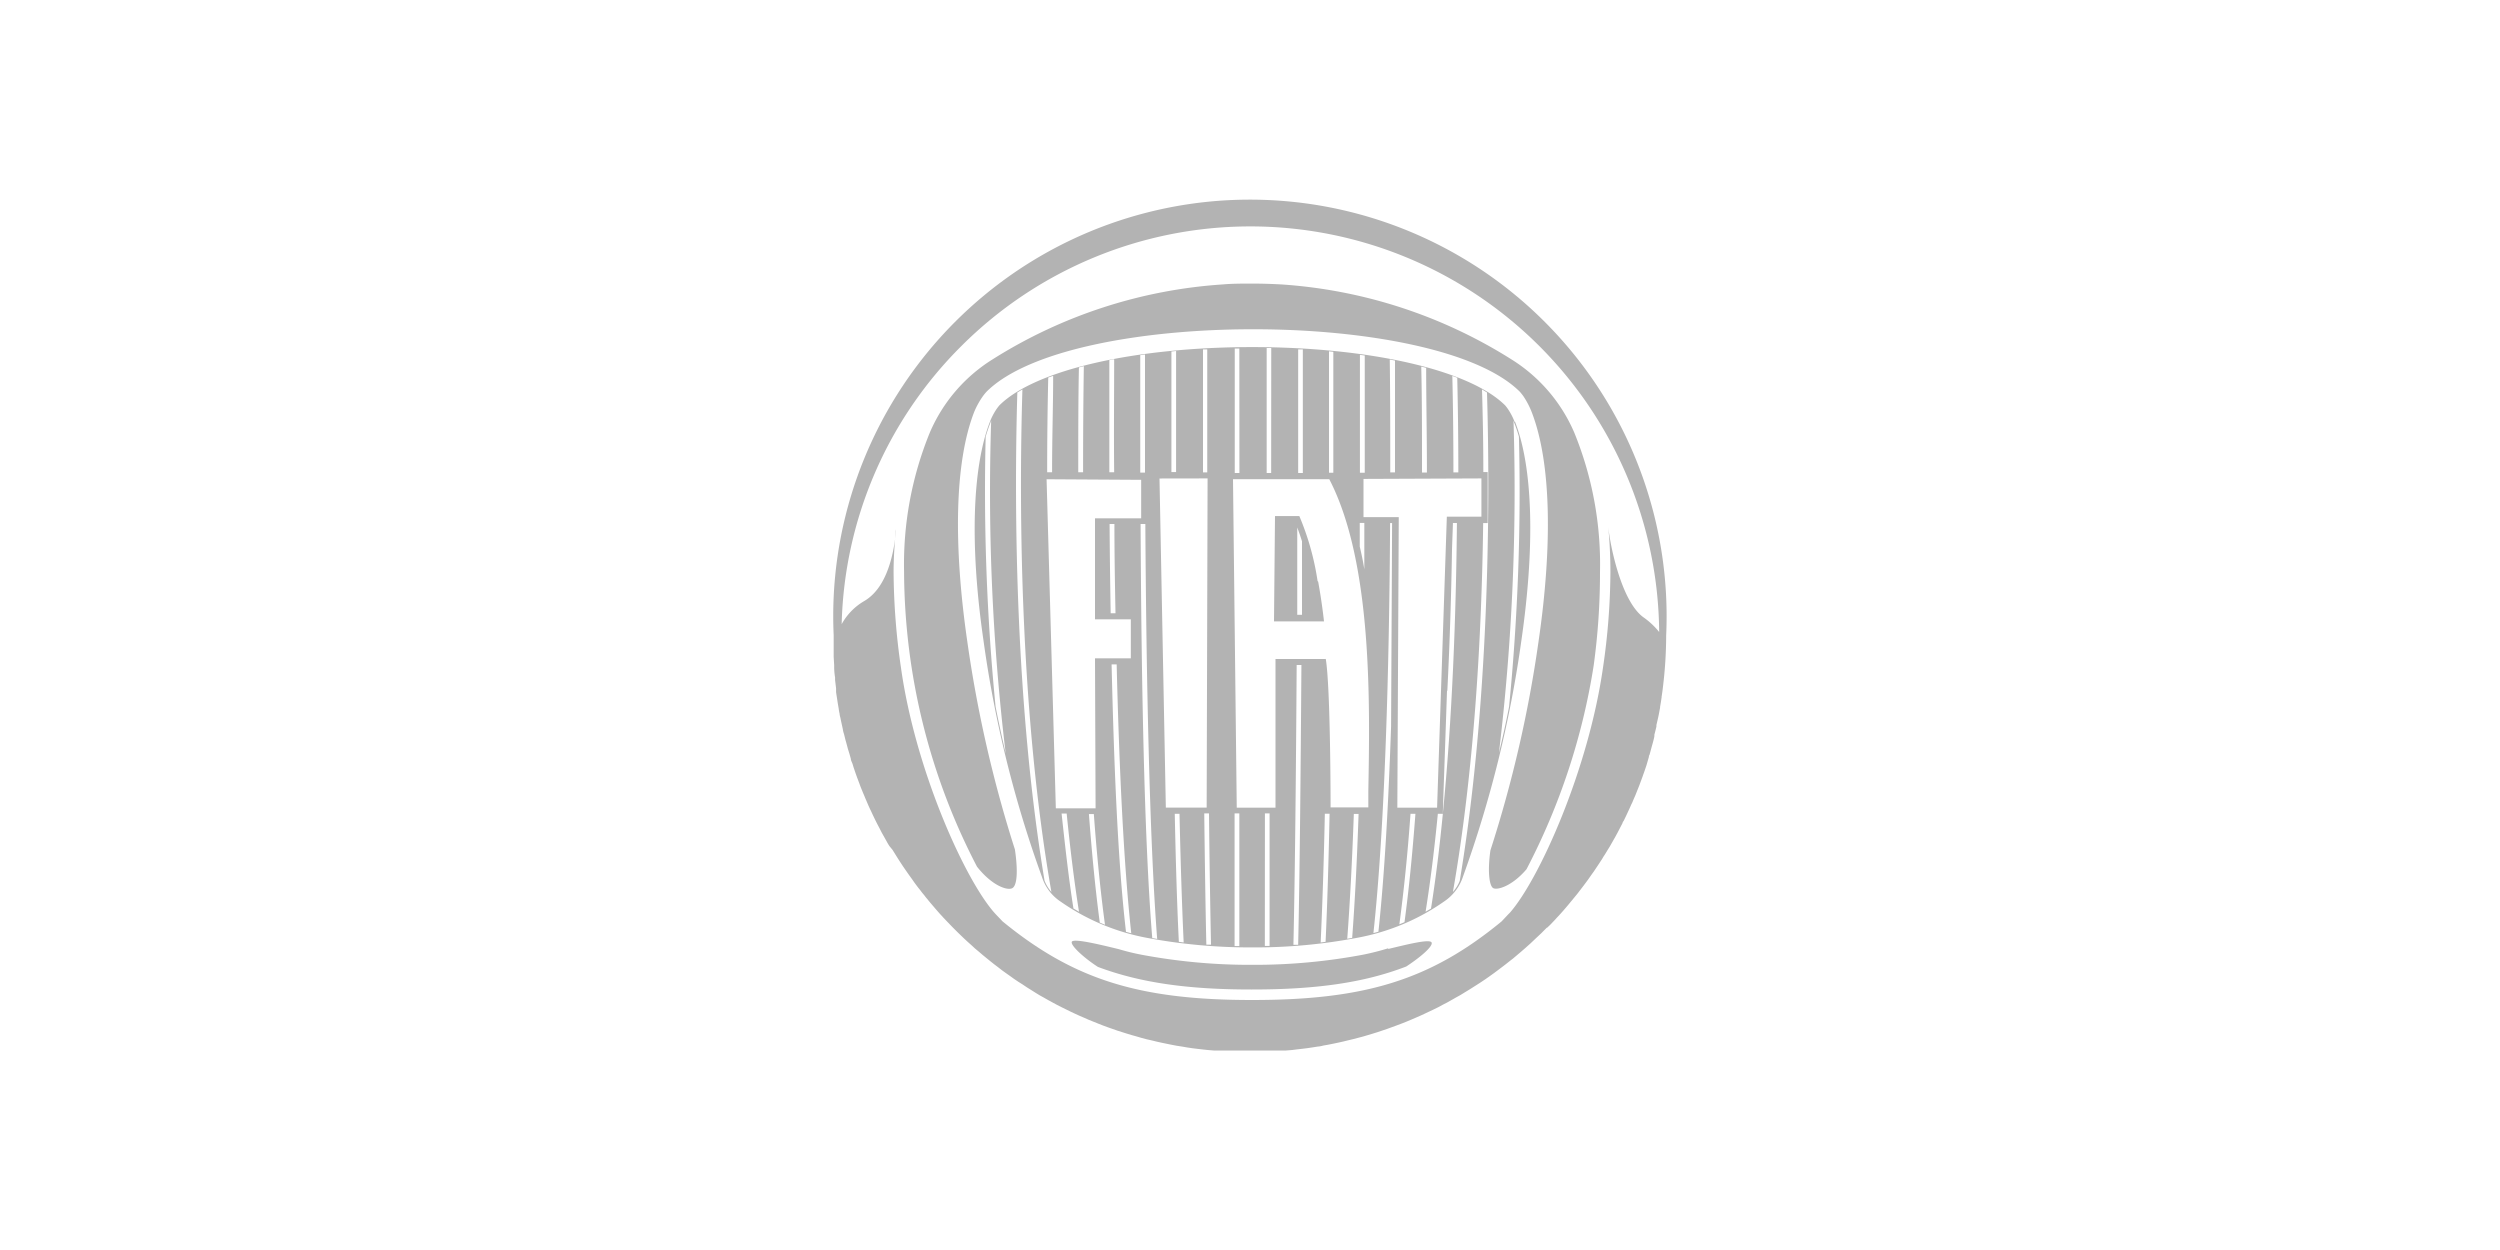 <svg id="Layer_1" data-name="Layer 1" xmlns="http://www.w3.org/2000/svg" viewBox="0 0 300 150"><defs><style>.cls-1{fill:#b3b3b3;}</style></defs><path class="cls-1" d="M115.36,41.53A49.06,49.06,0,0,1,199.1,75.84a9.22,9.22,0,0,0-1.91-1.78c-2.6-1.91-3.95-8.41-4.21-10.92h0c.18,1.84.27,3.69.27,5.54a81,81,0,0,1-.89,11.43c-1.75,12.26-7.63,25.36-11.16,29.4l-.23.23-.78.83h0c-8.5,7-16.33,9.43-29.89,9.43h-.1c-13.56,0-21.38-2.47-29.89-9.43h0l-.81-.85-.19-.21c-3.57-4.05-9.49-17.17-11.2-29.43a82.52,82.52,0,0,1-.88-11.43c0-1.81.13-3.48.29-5.15l0,.26c-.25,2.51-1,6.73-3.82,8.37A7.24,7.24,0,0,0,101,74.9a48.77,48.77,0,0,1,14.35-33.36m70.31,69.78L186,111l.5-.52.31-.34.5-.54.3-.34.48-.56.29-.35.47-.57.28-.34c.16-.19.31-.39.46-.59l.27-.35.46-.61.25-.34.44-.63.24-.33.44-.66.22-.33c.14-.22.3-.44.43-.67a3.46,3.46,0,0,1,.21-.33l.42-.69.2-.32.41-.72c.06-.1.11-.21.18-.31l.4-.74.16-.31.39-.75c0-.11.11-.21.16-.31.12-.26.25-.51.37-.78l.14-.3c.12-.26.25-.53.36-.8l.14-.28c.11-.28.23-.55.35-.82l.11-.28.34-.85.1-.26.32-.87.09-.26c.11-.29.21-.59.31-.89l.08-.24.29-1a.29.29,0,0,1,.07-.23q.13-.47.27-1l.06-.21c.09-.32.18-.64.25-1a.61.61,0,0,0,0-.19c.09-.33.17-.67.25-1v-.18l.23-1V86c.08-.36.14-.72.21-1.08v-.1c.07-.38.13-.75.18-1.13a.06.06,0,0,0,0-.06c.06-.39.12-.78.16-1.17h0a51.31,51.31,0,0,0,.39-6.19,50,50,0,0,0-99.9-4.62c-.07,1.52-.07,3,0,4.57v1.34h0v1.25l.06,1v.23a7.66,7.66,0,0,0,.11,1.26v.31l.12,1,0,.46.12.78.08.52.12.71a3.76,3.76,0,0,0,.1.55c0,.19.09.44.13.66s.08.38.12.57l.14.64a2.57,2.57,0,0,0,.14.58l.15.61c.05.2.11.39.16.58s.11.4.16.6l.18.58.17.6c0,.19.12.39.19.58s.11.38.18.57l.2.59.2.56c.08.19.14.38.22.58s.13.37.21.56l.23.57.23.54c.07.19.16.38.24.57l.23.54c.09.19.17.38.27.57l.24.52.27.56.26.52.29.55.26.51.31.55.28.5c.1.19.21.37.32.54l.37.45.33.53.3.48.34.53.31.47.36.52.32.46.37.51.32.46.38.51.35.44a6,6,0,0,0,.39.49c.13.16.22.3.35.44l.4.49.36.42.41.48.37.42.43.47.38.4.44.46.39.4.44.44.4.39.46.44.41.38.47.42.41.38.48.4.43.37.49.4.43.35.49.39.45.34.5.39.46.33.51.36.46.33.52.35.48.3.52.35.48.3.57.36.49.3.54.3.51.29.53.29.52.28.55.28.53.26.55.27.53.25.57.26.54.23.56.25.55.22.57.23.56.22.57.21.57.2.57.2.6.19.57.18.6.18.57.16.61.18.57.15.62.14.57.14.63.14.58.12.64.13.58.11.65.1.57.1.67.1.57.07.69.08.56.06.72.06h8.69l.74-.06.54-.07.7-.08.56-.07.68-.1.56-.09a3,3,0,0,0,.67-.12l.57-.1.65-.13.57-.12.63-.14.57-.14.63-.15.57-.15.61-.16.57-.17.6-.18.58-.18.59-.2.56-.19.58-.21.57-.21.56-.21.58-.23.55-.23.56-.24.55-.24.56-.26.53-.25.55-.26.53-.26.55-.3.51-.26.55-.31.49-.28.56-.31.47-.29.56-.34.46-.29.55-.35.45-.29.55-.37.44-.31.53-.38.43-.32.53-.4.42-.32.53-.42.4-.31.52-.44.39-.33.52-.45.37-.33c.18-.16.35-.31.51-.47l.36-.34.51-.48c.12-.11.24-.22.35-.34l.5-.5"/><path class="cls-1" d="M117.24,104c1.81,2.3,3.67,2.91,4.25,2.57s.67-2.12.3-4.63a151.9,151.9,0,0,1-5.72-25c-1.63-11.26-1.57-21.38.85-27.55a9.77,9.77,0,0,1,1-1.81,6.36,6.36,0,0,1,.46-.57c5-5,18.49-7.5,32-7.5s27,2.51,32,7.5a6.26,6.26,0,0,1,.45.57,9.77,9.77,0,0,1,.95,1.81c2.42,6.17,2.49,16.29.85,27.55a149.74,149.74,0,0,1-5.78,25.1c-.35,2.46-.15,4.25.33,4.53s2.25-.21,4-2.26a79.32,79.32,0,0,0,8.06-24.44A81.53,81.53,0,0,0,192,68.65a41.79,41.79,0,0,0-3.08-16.72,19.35,19.35,0,0,0-7.54-8.8,59.08,59.08,0,0,0-27.64-9c-1.13-.06-2.3-.1-3.45-.1h-.09c-1.16,0-2.31,0-3.46.1a59,59,0,0,0-27.64,9,19.27,19.27,0,0,0-7.53,8.8,41.77,41.77,0,0,0-3.08,16.71A77.2,77.2,0,0,0,117.24,104"/><path class="cls-1" d="M166.6,113.79a30,30,0,0,1-3.07.78,70.26,70.26,0,0,1-13.18,1.21h-.13A70.37,70.37,0,0,1,137,114.57a27.38,27.38,0,0,1-2.74-.67c-2.39-.58-5.51-1.34-5.65-.87s1.58,2,3.14,3c5.06,1.9,10.8,2.71,18.4,2.71h.09c7.62,0,13.41-.79,18.51-2.76,1.53-1,3.2-2.36,3.05-2.86s-2.92.21-5.23.76"/><path class="cls-1" d="M182.27,52.4a263.58,263.58,0,0,1-1.18,32.4c-.37,1.91-.78,3.74-1.22,5.56a264.3,264.3,0,0,0,1.75-39.87l.06.17a17.8,17.8,0,0,1,.59,1.74M178,62.77h.52V56.65H178c0-3.61-.07-6.94-.16-9.92l.6.37c.43,14.66.17,38-3.27,58.6a4.35,4.35,0,0,1-.82,1.33c2.56-14.6,3.46-30.81,3.63-44.26m-11.17,0h.24c0,.86-.07,14.41-.12,24.37-.31,9.23-.79,17.9-1.52,24.67l-.6.16c1.37-12.62,1.91-31.94,2-49.2m-4.35,34.9h.57c-.19,5.58-.45,10.66-.77,14.88l-.59.1c.32-4.23.59-9.35.79-15m-3.5,0h.59c-.12,5.82-.28,11.08-.48,15.37l-.59.08c.2-4.3.38-9.59.5-15.45M155.6,79.8h.57c-.09,12.93-.2,25.13-.39,33.58h-.57c.19-8.44.31-20.67.39-33.62m-3.81,17.85h.56v15.9h-.57Zm-3.64,0h.57v15.92h-.57Zm-3.64,0h.57c.06,6,.15,11.37.24,15.75h-.56c-.1-4.37-.18-9.74-.25-15.7m-3.54,0h.57c.13,5.85.3,11.14.5,15.44l-.58-.08c-.21-4.28-.37-9.53-.49-15.36m-4.1-34.78h.57c.11,17.92.48,37.58,1.42,49.79l-.59-.1c-1-12.23-1.31-31.83-1.4-49.69m-1.75,48.95c-1-8.58-1.44-20.16-1.73-32.1H134c.29,12,.82,23.69,1.75,32.26l-.6-.16m-8.9-55.16h-.59c0-4.12.05-8,.13-11.36l.59-.21c0,3.48-.13,7.36-.13,11.57m3.72,0h-.58c0-4.53,0-8.79.08-12.58l.59-.15c-.06,3.81-.09,8.14-.09,12.73m3.73,0h-.58c0-4.82,0-9.36,0-13.45l.58-.11c0,4.11-.05,8.7,0,13.57m2,17.64V79H131.4l.07,18H126.7l-1.11-39.49,11.35.07v4.62H131.4V74.32Zm-2.55-11.44h.58c0,3.52.06,7.11.13,10.71h-.58c-.06-3.6-.11-7.19-.13-10.71m-4.33,46.18c-.57-3.6-1-7.45-1.43-11.44H128c.41,4.11.89,8.07,1.48,11.79l-.64-.38m3.13,1.66c-.53-4-.95-8.36-1.3-13h.59c.35,4.76.79,9.27,1.34,13.28l-.63-.26m5.43-54h-.57V42.62l.57-.08V56.72m3.73-.07h-.56V42.18l.56-.06V56.65m3.74-14.74V56.69h-.51V41.93h.56m3.81,14.83h-.56V41.82h.55Zm3.81,0H152v-15h.55Zm3.81,0h-.57V41.93h.56v14.8M160,42.22v14.6l0-.09h-.52V42.16l.56.06m3.73,14.51h-.58V42.58l.58.08V56.73m7.37-12.59c0,3.81.09,8,.09,12.56h-.59c0-4.58,0-8.89-.09-12.71l.59.15M175,56.69h-.59c0-4.2-.05-8.12-.13-11.58l.59.22c.08,3.41.13,7.25.13,11.36M173.68,82.9c.29-5.72.47-11.44.56-16.94.06-1.8.11-3,.11-3.2h.48c-.1,11.06-.56,23.5-1.69,34.87,0-.48.25-7.26.5-14.73m-2.57,26.51c.59-3.7,1.07-7.62,1.47-11.75h.6c-.39,4-.85,7.78-1.42,11.37l-.65.38m-3.15,1.53c.54-4,1-8.51,1.34-13.28h.59c-.35,4.67-.78,9.08-1.31,13l-.62.26m4.53-14h-4.77l.17-34.86v0h-4.23V57.47l14.15-.06V62h-4.15ZM159.06,79.08h-6V96.92h-4.65l-.45-39.42h11.55c5.23,10.06,4.87,27.17,4.69,37.39v2h-4.53v-.06c0-.14,0-14.36-.58-17.77m4.06-16.31h.57v5.57c-.16-1-.34-1.84-.55-2.73V62.75m-18.26-5.34-.11,39.5h-4.9l-.76-39.49ZM167.4,43.26c0,4.08,0,8.62,0,13.43h-.57c0-4.85,0-9.44-.06-13.55l.58.12m-42,62.44c-3.44-20.62-3.7-43.94-3.27-58.6l.61-.37c-.46,15-.21,39.19,3.48,60.31a4.74,4.74,0,0,1-.82-1.34m-5.88-20.9a265.58,265.58,0,0,1-1.19-32.4c.18-.61.38-1.19.59-1.73a.51.51,0,0,1,.07-.18,263.38,263.38,0,0,0,1.74,39.9c-.43-1.84-.84-3.7-1.21-5.59m62.29-34.16a7.7,7.7,0,0,0-.81-1.56,4.46,4.46,0,0,0-.33-.43c-4.25-4.24-16.21-7-30.35-7s-26.1,2.75-30.35,7c0,0-.13.15-.33.43a7.7,7.7,0,0,0-.81,1.56c-2.1,5.48-2.42,14.8-.76,26.23a138.87,138.87,0,0,0,7,28.32,5.59,5.59,0,0,0,2.25,3,26.63,26.63,0,0,0,10.35,4.35,67.35,67.35,0,0,0,12.6,1.15h.11A65.74,65.74,0,0,0,163,112.51a26.5,26.5,0,0,0,10.32-4.35,5.74,5.74,0,0,0,2.25-3,140.28,140.28,0,0,0,7-28.33c1.65-11.44,1.37-20.75-.77-26.23"/><path class="cls-1" d="M155.67,63.3c.19.5.39,1.06.57,1.66v8.82h-.57V63.3m2.44,6.43a32.11,32.11,0,0,0-2.19-7.8H153l-.12,12.64h6s-.23-2.21-.7-4.77"/></svg>